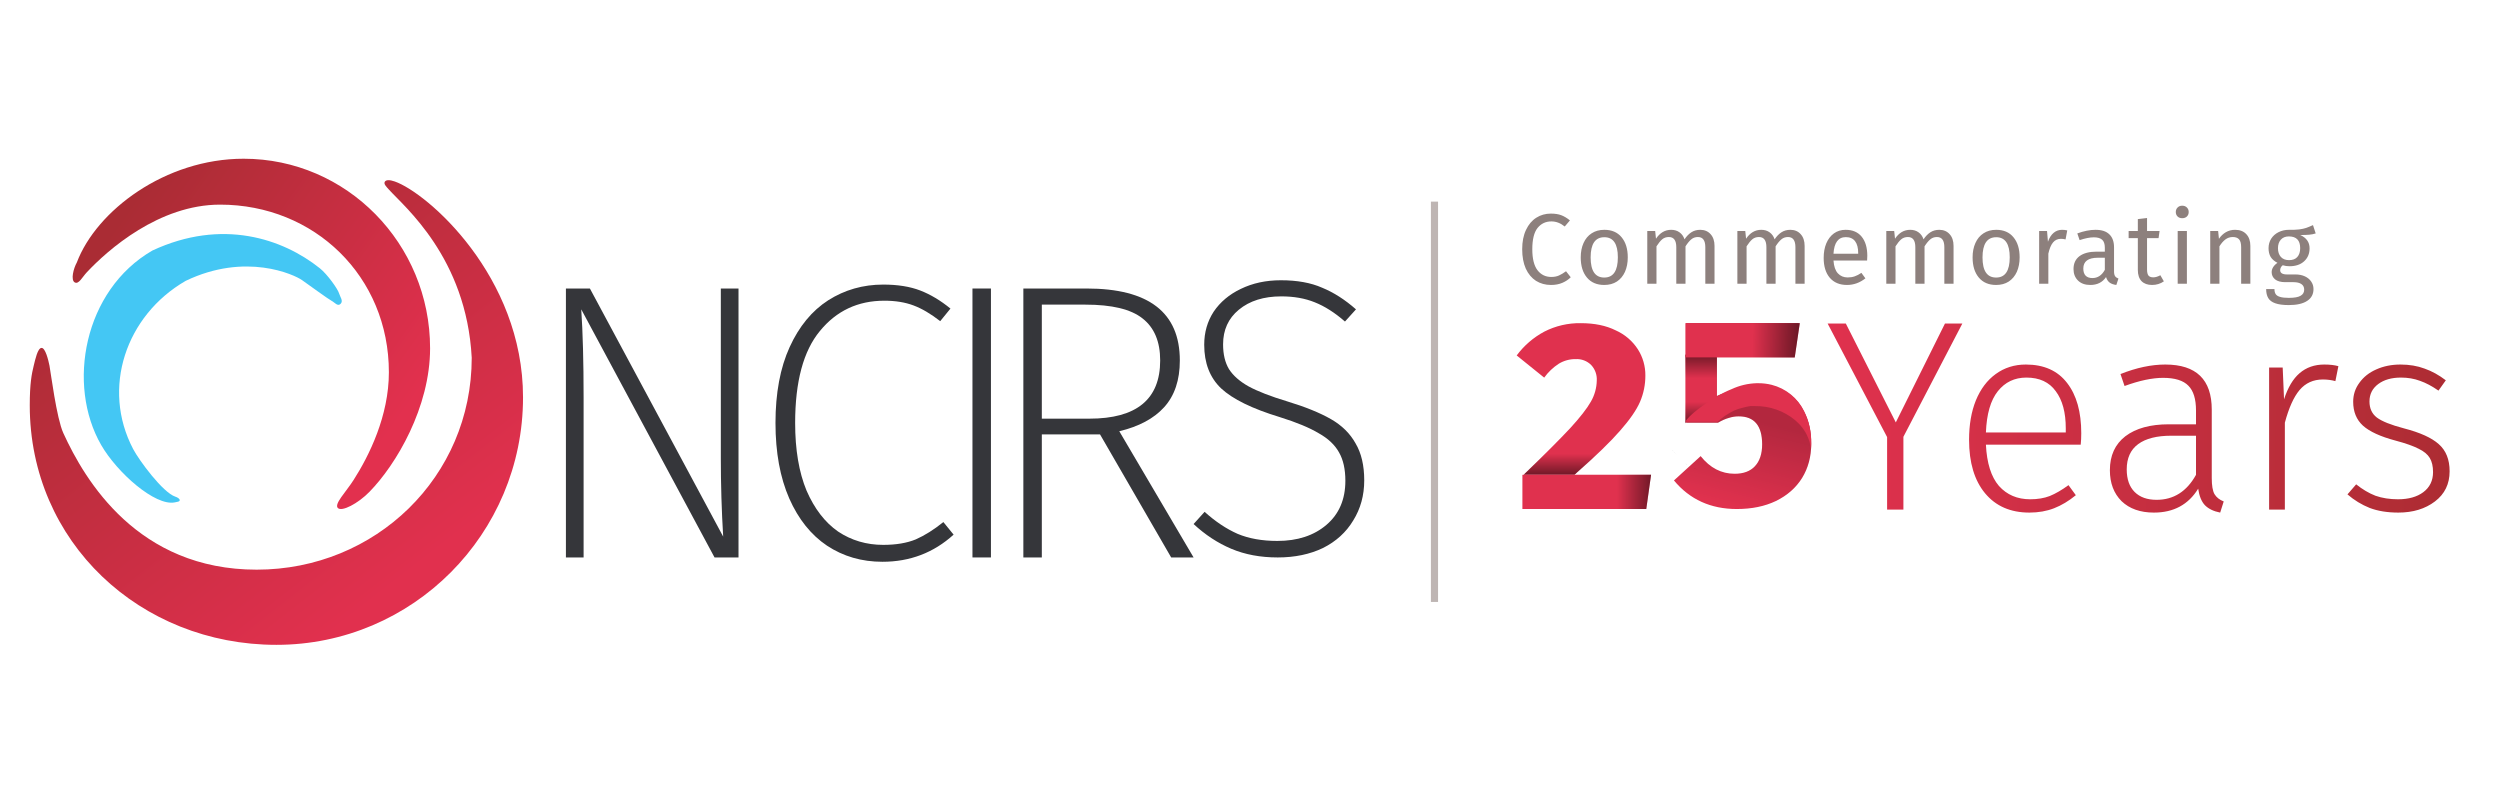 <svg width="252" height="80" viewBox="0 0 252 80" fill="none" xmlns="http://www.w3.org/2000/svg">
<rect width="252" height="80" fill="white"/>
<path d="M197.805 32.611L191.863 44.029V51.368H190.22V44.057L184.224 32.611H186.058L191.097 42.578L196.053 32.611H197.805ZM209.791 43.673C209.791 44.075 209.773 44.458 209.737 44.823H200.18C200.271 46.685 200.709 48.073 201.494 48.985C202.298 49.88 203.347 50.327 204.643 50.327C205.392 50.327 206.049 50.218 206.615 49.999C207.199 49.761 207.829 49.396 208.504 48.903L209.244 49.916C208.532 50.501 207.801 50.939 207.053 51.231C206.305 51.523 205.474 51.669 204.561 51.669C202.663 51.669 201.175 51.021 200.098 49.725C199.021 48.429 198.482 46.63 198.482 44.33C198.482 42.815 198.711 41.492 199.167 40.36C199.642 39.21 200.308 38.325 201.166 37.704C202.042 37.065 203.055 36.745 204.205 36.745C206.031 36.745 207.418 37.366 208.367 38.608C209.317 39.831 209.791 41.519 209.791 43.673ZM208.23 43.18C208.23 41.574 207.893 40.324 207.217 39.429C206.56 38.516 205.574 38.06 204.26 38.06C203.073 38.06 202.115 38.516 201.385 39.429C200.655 40.342 200.253 41.729 200.18 43.591H208.23V43.18ZM222.945 48.191C222.945 48.94 223.036 49.478 223.219 49.807C223.419 50.136 223.73 50.382 224.15 50.546L223.794 51.669C223.137 51.541 222.625 51.295 222.26 50.93C221.913 50.565 221.685 50.008 221.576 49.259C220.59 50.866 219.102 51.669 217.112 51.669C215.743 51.669 214.657 51.285 213.854 50.519C213.069 49.734 212.676 48.693 212.676 47.397C212.676 45.919 213.197 44.778 214.237 43.974C215.296 43.171 216.756 42.77 218.618 42.77H221.357V41.373C221.357 40.223 221.101 39.392 220.59 38.881C220.079 38.352 219.23 38.087 218.043 38.087C216.948 38.087 215.652 38.361 214.155 38.909L213.744 37.704C215.351 37.065 216.857 36.745 218.262 36.745C221.384 36.745 222.945 38.261 222.945 41.291V48.191ZM217.386 50.382C219.102 50.382 220.426 49.542 221.357 47.863V43.92H218.865C217.405 43.92 216.291 44.203 215.524 44.769C214.758 45.334 214.374 46.183 214.374 47.315C214.374 48.301 214.639 49.058 215.168 49.588C215.698 50.117 216.437 50.382 217.386 50.382ZM234.285 36.745C234.851 36.745 235.325 36.8 235.709 36.91L235.407 38.416C235.006 38.306 234.586 38.252 234.148 38.252C233.18 38.252 232.395 38.608 231.793 39.319C231.209 40.013 230.716 41.108 230.314 42.605V51.368H228.726V37.047H230.095L230.232 40.25C230.616 39.064 231.136 38.188 231.793 37.622C232.468 37.038 233.299 36.745 234.285 36.745ZM241.965 36.745C242.859 36.745 243.672 36.882 244.402 37.156C245.132 37.412 245.844 37.804 246.538 38.334L245.798 39.374C245.141 38.918 244.52 38.589 243.936 38.388C243.352 38.169 242.713 38.06 242.019 38.06C241.07 38.06 240.303 38.279 239.719 38.717C239.135 39.155 238.843 39.739 238.843 40.469C238.843 41.163 239.09 41.702 239.582 42.085C240.094 42.468 241.006 42.834 242.321 43.18C243.945 43.6 245.114 44.13 245.826 44.769C246.556 45.407 246.921 46.32 246.921 47.507C246.921 48.785 246.428 49.798 245.442 50.546C244.456 51.295 243.224 51.669 241.746 51.669C240.65 51.669 239.692 51.514 238.87 51.203C238.049 50.875 237.301 50.418 236.625 49.834L237.501 48.821C238.14 49.332 238.788 49.716 239.446 49.971C240.121 50.209 240.879 50.327 241.718 50.327C242.777 50.327 243.626 50.09 244.265 49.615C244.922 49.122 245.251 48.447 245.251 47.589C245.251 47.005 245.141 46.53 244.922 46.165C244.703 45.8 244.329 45.49 243.799 45.234C243.27 44.96 242.494 44.686 241.472 44.413C239.957 44.011 238.861 43.509 238.186 42.907C237.529 42.304 237.2 41.501 237.2 40.497C237.2 39.785 237.41 39.146 237.83 38.58C238.25 37.996 238.816 37.549 239.528 37.238C240.258 36.91 241.07 36.745 241.965 36.745Z" fill="url(#paint0_linear_3805_27522)"/>
<path d="M74.442 56.191H72.025L58.59 31.183C58.748 33.508 58.827 36.467 58.827 40.06V56.191H57.044V29.082H59.462L72.897 54.09C72.738 51.475 72.659 48.832 72.659 46.164V29.082H74.442V56.191Z" fill="#35363A"/>
<path d="M89.029 28.686C90.482 28.686 91.724 28.884 92.754 29.28C93.785 29.677 94.802 30.285 95.806 31.104L94.775 32.372C93.824 31.632 92.926 31.104 92.08 30.787C91.235 30.469 90.257 30.311 89.148 30.311C86.479 30.311 84.312 31.328 82.648 33.363C80.983 35.371 80.151 38.462 80.151 42.636C80.151 45.331 80.534 47.604 81.3 49.453C82.093 51.276 83.15 52.65 84.471 53.575C85.819 54.473 87.338 54.923 89.029 54.923C90.323 54.923 91.42 54.738 92.318 54.368C93.216 53.971 94.141 53.39 95.092 52.624L96.123 53.892C94.115 55.715 91.724 56.627 88.949 56.627C86.862 56.627 84.999 56.085 83.361 55.002C81.749 53.919 80.481 52.333 79.557 50.246C78.632 48.132 78.169 45.596 78.169 42.636C78.169 39.624 78.645 37.075 79.596 34.987C80.547 32.9 81.842 31.328 83.48 30.271C85.145 29.214 86.994 28.686 89.029 28.686Z" fill="#35363A"/>
<path d="M99.887 29.082V56.191H98.024V29.082H99.887Z" fill="#35363A"/>
<path d="M110.882 43.786H105.016V56.191H103.154V29.082H109.534C115.796 29.082 118.927 31.5 118.927 36.335C118.927 38.317 118.399 39.889 117.342 41.051C116.312 42.187 114.806 42.993 112.824 43.469L120.314 56.191H118.055L110.882 43.786ZM109.812 42.201C114.568 42.201 116.946 40.245 116.946 36.335C116.946 34.433 116.351 33.019 115.162 32.094C114 31.17 112.084 30.707 109.416 30.707H105.016V42.201H109.812Z" fill="#35363A"/>
<path d="M129.113 28.25C130.751 28.25 132.138 28.501 133.274 29.003C134.437 29.479 135.573 30.205 136.683 31.183L135.573 32.411C134.543 31.513 133.525 30.866 132.521 30.469C131.544 30.073 130.421 29.875 129.153 29.875C127.382 29.875 125.956 30.324 124.872 31.222C123.815 32.094 123.287 33.257 123.287 34.71C123.287 35.714 123.485 36.546 123.881 37.207C124.304 37.867 124.965 38.449 125.863 38.951C126.788 39.453 128.082 39.955 129.747 40.457C131.57 41.012 133.036 41.606 134.146 42.24C135.256 42.874 136.088 43.693 136.643 44.697C137.224 45.675 137.515 46.917 137.515 48.423C137.515 49.929 137.145 51.276 136.405 52.465C135.692 53.654 134.675 54.579 133.354 55.24C132.032 55.874 130.513 56.191 128.796 56.191C127.052 56.191 125.493 55.9 124.119 55.319C122.745 54.738 121.477 53.905 120.314 52.822L121.424 51.593C122.507 52.571 123.617 53.311 124.753 53.813C125.889 54.288 127.224 54.526 128.756 54.526C130.791 54.526 132.442 53.985 133.71 52.901C134.978 51.818 135.613 50.338 135.613 48.462C135.613 47.3 135.401 46.349 134.978 45.609C134.556 44.843 133.869 44.195 132.918 43.667C131.993 43.112 130.685 42.571 128.994 42.042C126.22 41.197 124.251 40.232 123.089 39.149C121.953 38.066 121.385 36.599 121.385 34.75C121.385 33.508 121.702 32.398 122.336 31.421C122.996 30.443 123.908 29.677 125.07 29.122C126.259 28.541 127.607 28.25 129.113 28.25Z" fill="#35363A"/>
<path d="M156.322 21.531C156.739 21.531 157.089 21.585 157.372 21.692C157.661 21.8 157.953 21.975 158.249 22.217L157.725 22.832C157.301 22.489 156.854 22.318 156.383 22.318C155.805 22.318 155.337 22.54 154.981 22.984C154.631 23.428 154.456 24.141 154.456 25.122C154.456 26.078 154.631 26.784 154.981 27.241C155.33 27.692 155.794 27.917 156.373 27.917C156.669 27.917 156.928 27.866 157.15 27.766C157.372 27.665 157.607 27.523 157.856 27.342L158.33 27.947C158.115 28.169 157.839 28.354 157.503 28.502C157.166 28.65 156.78 28.724 156.343 28.724C155.778 28.724 155.273 28.586 154.829 28.31C154.392 28.028 154.049 27.618 153.8 27.08C153.558 26.535 153.437 25.883 153.437 25.122C153.437 24.363 153.565 23.713 153.821 23.175C154.076 22.631 154.422 22.221 154.86 21.945C155.297 21.669 155.784 21.531 156.322 21.531ZM161.719 23.165C162.465 23.165 163.043 23.414 163.454 23.912C163.871 24.41 164.079 25.085 164.079 25.94C164.079 26.491 163.985 26.979 163.797 27.402C163.608 27.819 163.336 28.146 162.98 28.381C162.623 28.61 162.199 28.724 161.708 28.724C160.962 28.724 160.38 28.475 159.963 27.977C159.546 27.48 159.338 26.804 159.338 25.95C159.338 25.398 159.432 24.914 159.62 24.497C159.809 24.073 160.081 23.747 160.437 23.518C160.794 23.283 161.221 23.165 161.719 23.165ZM161.719 23.912C160.797 23.912 160.336 24.591 160.336 25.95C160.336 27.302 160.794 27.977 161.708 27.977C162.623 27.977 163.08 27.298 163.08 25.94C163.08 24.588 162.627 23.912 161.719 23.912ZM171.382 23.165C171.819 23.165 172.168 23.313 172.431 23.609C172.693 23.898 172.824 24.292 172.824 24.79V28.603H171.896V24.921C171.896 24.235 171.647 23.892 171.149 23.892C170.887 23.892 170.665 23.969 170.484 24.124C170.302 24.272 170.107 24.507 169.899 24.83V28.603H168.97V24.921C168.97 24.235 168.722 23.892 168.224 23.892C167.955 23.892 167.73 23.969 167.548 24.124C167.366 24.279 167.175 24.514 166.973 24.83V28.603H166.045V23.287H166.842L166.923 24.063C167.319 23.465 167.83 23.165 168.456 23.165C168.785 23.165 169.065 23.25 169.293 23.418C169.529 23.586 169.697 23.821 169.798 24.124C170.006 23.814 170.235 23.579 170.484 23.418C170.739 23.25 171.039 23.165 171.382 23.165ZM180.464 23.165C180.901 23.165 181.251 23.313 181.513 23.609C181.775 23.898 181.906 24.292 181.906 24.79V28.603H180.978V24.921C180.978 24.235 180.729 23.892 180.232 23.892C179.969 23.892 179.747 23.969 179.566 24.124C179.384 24.272 179.189 24.507 178.981 24.83V28.603H178.053V24.921C178.053 24.235 177.804 23.892 177.306 23.892C177.037 23.892 176.812 23.969 176.63 24.124C176.449 24.279 176.257 24.514 176.055 24.83V28.603H175.127V23.287H175.924L176.005 24.063C176.402 23.465 176.913 23.165 177.538 23.165C177.868 23.165 178.147 23.25 178.375 23.418C178.611 23.586 178.779 23.821 178.88 24.124C179.088 23.814 179.317 23.579 179.566 23.418C179.821 23.25 180.121 23.165 180.464 23.165ZM188.224 25.788C188.224 25.943 188.218 26.101 188.204 26.262H184.815C184.855 26.848 185.003 27.278 185.258 27.554C185.514 27.829 185.844 27.967 186.247 27.967C186.503 27.967 186.738 27.93 186.953 27.856C187.168 27.782 187.394 27.665 187.629 27.503L188.033 28.058C187.468 28.502 186.849 28.724 186.176 28.724C185.437 28.724 184.858 28.482 184.441 27.998C184.031 27.513 183.826 26.848 183.826 26C183.826 25.449 183.913 24.961 184.088 24.537C184.27 24.107 184.525 23.771 184.855 23.529C185.191 23.287 185.585 23.165 186.035 23.165C186.741 23.165 187.283 23.397 187.659 23.861C188.036 24.326 188.224 24.968 188.224 25.788ZM187.306 25.516C187.306 24.991 187.202 24.591 186.994 24.316C186.785 24.04 186.472 23.902 186.055 23.902C185.295 23.902 184.882 24.46 184.815 25.576H187.306V25.516ZM195.476 23.165C195.913 23.165 196.262 23.313 196.525 23.609C196.787 23.898 196.918 24.292 196.918 24.79V28.603H195.99V24.921C195.99 24.235 195.741 23.892 195.244 23.892C194.981 23.892 194.759 23.969 194.578 24.124C194.396 24.272 194.201 24.507 193.993 24.83V28.603H193.065V24.921C193.065 24.235 192.816 23.892 192.318 23.892C192.049 23.892 191.824 23.969 191.642 24.124C191.46 24.279 191.269 24.514 191.067 24.83V28.603H190.139V23.287H190.936L191.017 24.063C191.413 23.465 191.925 23.165 192.55 23.165C192.88 23.165 193.159 23.25 193.387 23.418C193.623 23.586 193.791 23.821 193.892 24.124C194.1 23.814 194.329 23.579 194.578 23.418C194.833 23.25 195.133 23.165 195.476 23.165ZM201.219 23.165C201.965 23.165 202.544 23.414 202.954 23.912C203.371 24.41 203.579 25.085 203.579 25.94C203.579 26.491 203.485 26.979 203.297 27.402C203.108 27.819 202.836 28.146 202.48 28.381C202.123 28.61 201.7 28.724 201.209 28.724C200.462 28.724 199.88 28.475 199.463 27.977C199.046 27.48 198.838 26.804 198.838 25.95C198.838 25.398 198.932 24.914 199.12 24.497C199.309 24.073 199.581 23.747 199.937 23.518C200.294 23.283 200.721 23.165 201.219 23.165ZM201.219 23.912C200.297 23.912 199.837 24.591 199.837 25.95C199.837 27.302 200.294 27.977 201.209 27.977C202.123 27.977 202.581 27.298 202.581 25.94C202.581 24.588 202.127 23.912 201.219 23.912ZM207.855 23.165C208.043 23.165 208.218 23.186 208.38 23.226L208.208 24.134C208.047 24.093 207.892 24.073 207.744 24.073C207.415 24.073 207.149 24.194 206.947 24.436C206.745 24.679 206.587 25.055 206.473 25.566V28.603H205.545V23.287H206.342L206.433 24.366C206.574 23.969 206.766 23.67 207.008 23.468C207.25 23.266 207.532 23.165 207.855 23.165ZM213.095 27.362C213.095 27.577 213.132 27.739 213.206 27.846C213.28 27.947 213.391 28.025 213.539 28.078L213.327 28.724C213.052 28.69 212.83 28.613 212.662 28.492C212.493 28.371 212.369 28.183 212.288 27.927C211.932 28.458 211.404 28.724 210.704 28.724C210.18 28.724 209.766 28.576 209.464 28.28C209.161 27.984 209.01 27.598 209.01 27.12C209.01 26.555 209.211 26.121 209.615 25.819C210.025 25.516 210.604 25.365 211.35 25.365H212.167V24.971C212.167 24.595 212.076 24.326 211.895 24.164C211.713 24.003 211.434 23.922 211.058 23.922C210.667 23.922 210.19 24.016 209.625 24.204L209.393 23.529C210.052 23.287 210.664 23.165 211.229 23.165C211.855 23.165 212.322 23.32 212.631 23.63C212.941 23.932 213.095 24.366 213.095 24.931V27.362ZM210.916 28.028C211.448 28.028 211.865 27.752 212.167 27.201V25.98H211.471C210.489 25.98 209.998 26.343 209.998 27.07C209.998 27.386 210.076 27.624 210.23 27.786C210.385 27.947 210.614 28.028 210.916 28.028ZM218.117 28.361C217.768 28.603 217.371 28.724 216.927 28.724C216.476 28.724 216.123 28.596 215.868 28.341C215.619 28.078 215.494 27.702 215.494 27.211V24.003H214.566V23.287H215.494V22.086L216.422 21.975V23.287H217.684L217.583 24.003H216.422V27.17C216.422 27.446 216.47 27.648 216.564 27.776C216.665 27.897 216.829 27.957 217.058 27.957C217.267 27.957 217.502 27.887 217.764 27.745L218.117 28.361ZM220.439 23.287V28.603H219.511V23.287H220.439ZM219.965 20.734C220.16 20.734 220.318 20.795 220.439 20.916C220.561 21.037 220.621 21.188 220.621 21.37C220.621 21.551 220.561 21.703 220.439 21.824C220.318 21.938 220.16 21.995 219.965 21.995C219.777 21.995 219.622 21.938 219.501 21.824C219.38 21.703 219.32 21.551 219.32 21.37C219.32 21.188 219.38 21.037 219.501 20.916C219.622 20.795 219.777 20.734 219.965 20.734ZM225.293 23.165C225.777 23.165 226.154 23.31 226.423 23.599C226.698 23.888 226.836 24.285 226.836 24.79V28.603H225.908V24.921C225.908 24.544 225.838 24.279 225.696 24.124C225.555 23.969 225.347 23.892 225.071 23.892C224.788 23.892 224.539 23.973 224.324 24.134C224.109 24.295 223.907 24.527 223.719 24.83V28.603H222.791V23.287H223.588L223.669 24.073C223.857 23.791 224.089 23.569 224.365 23.407C224.647 23.246 224.956 23.165 225.293 23.165ZM233.422 23.529C233.22 23.596 232.998 23.64 232.756 23.66C232.514 23.68 232.218 23.69 231.868 23.69C232.494 23.973 232.806 24.42 232.806 25.032C232.806 25.563 232.625 25.997 232.262 26.333C231.898 26.669 231.404 26.837 230.779 26.837C230.537 26.837 230.311 26.804 230.103 26.737C230.022 26.79 229.958 26.864 229.911 26.959C229.864 27.046 229.84 27.137 229.84 27.231C229.84 27.52 230.073 27.665 230.537 27.665H231.384C231.74 27.665 232.057 27.729 232.332 27.856C232.608 27.984 232.82 28.159 232.968 28.381C233.123 28.603 233.2 28.855 233.2 29.138C233.2 29.655 232.988 30.052 232.564 30.328C232.141 30.61 231.522 30.752 230.708 30.752C230.136 30.752 229.682 30.691 229.346 30.57C229.017 30.456 228.781 30.281 228.64 30.046C228.499 29.81 228.428 29.508 228.428 29.138H229.265C229.265 29.353 229.306 29.521 229.387 29.642C229.467 29.77 229.612 29.864 229.82 29.924C230.029 29.992 230.325 30.025 230.708 30.025C231.266 30.025 231.663 29.955 231.898 29.814C232.141 29.679 232.262 29.474 232.262 29.198C232.262 28.949 232.167 28.761 231.979 28.633C231.791 28.505 231.529 28.442 231.192 28.442H230.355C229.904 28.442 229.561 28.347 229.326 28.159C229.097 27.964 228.983 27.722 228.983 27.433C228.983 27.258 229.033 27.09 229.134 26.928C229.235 26.767 229.38 26.622 229.568 26.494C229.259 26.333 229.03 26.135 228.882 25.899C228.741 25.657 228.67 25.365 228.67 25.022C228.67 24.665 228.758 24.346 228.933 24.063C229.114 23.781 229.36 23.562 229.669 23.407C229.985 23.246 230.335 23.165 230.718 23.165C231.135 23.172 231.485 23.159 231.767 23.125C232.05 23.085 232.282 23.034 232.463 22.974C232.652 22.907 232.88 22.812 233.149 22.691L233.422 23.529ZM230.718 23.831C230.368 23.831 230.096 23.942 229.901 24.164C229.713 24.379 229.619 24.665 229.619 25.022C229.619 25.385 229.716 25.677 229.911 25.899C230.106 26.114 230.382 26.222 230.738 26.222C231.102 26.222 231.377 26.118 231.566 25.909C231.761 25.694 231.858 25.395 231.858 25.012C231.858 24.225 231.478 23.831 230.718 23.831Z" fill="#8D807D"/>
<path d="M180.764 35.696H173.039V39.927C173.909 39.532 176.355 38.738 177.243 38.738C178.258 38.738 179.164 38.98 179.961 39.465C180.777 39.931 181.411 40.622 181.864 41.537C182.335 42.435 182.571 43.502 182.571 44.741C182.571 46.033 182.263 47.181 181.646 48.186C181.03 49.173 180.152 49.945 179.01 50.501C177.886 51.04 176.573 51.309 175.069 51.309C172.441 51.309 170.33 50.349 168.735 48.429L171.426 45.979C172.369 47.163 173.51 47.756 174.851 47.756C175.739 47.756 176.419 47.504 176.89 47.002C177.379 46.481 177.624 45.746 177.624 44.795C177.624 42.91 176.835 41.968 175.259 41.968C174.915 41.968 174.579 42.022 174.253 42.13C173.927 42.219 173.565 42.381 173.166 42.614H169.959V32.574H181.282L180.764 35.696Z" fill="#E0314E"/>
<path d="M180.764 35.696H173.039V39.927C173.909 39.532 176.355 38.738 177.243 38.738C178.258 38.738 179.164 38.98 179.961 39.465C180.777 39.931 181.411 40.622 181.864 41.537C182.335 42.435 182.571 43.502 182.571 44.741C182.571 46.033 182.263 47.181 181.646 48.186C181.03 49.173 180.152 49.945 179.01 50.501C177.886 51.04 176.573 51.309 175.069 51.309C172.441 51.309 170.33 50.349 168.735 48.429L171.426 45.979C172.369 47.163 173.51 47.756 174.851 47.756C175.739 47.756 176.419 47.504 176.89 47.002C177.379 46.481 177.624 45.746 177.624 44.795C177.624 42.91 176.835 41.968 175.259 41.968C174.915 41.968 174.579 42.022 174.253 42.13C173.927 42.219 173.565 42.381 173.166 42.614H169.959V32.574H181.282L180.764 35.696Z" fill="url(#paint1_linear_3805_27522)" fill-opacity="0.2"/>
<path fill-rule="evenodd" clip-rule="evenodd" d="M25.871 57.422C37.844 57.422 47.55 48.075 47.55 36.061C47.014 25.945 40.712 20.801 39.197 19.103C38.949 18.825 38.635 18.535 38.799 18.304C38.933 18.116 39.285 18.116 39.793 18.294C43.049 19.428 52.721 27.801 52.721 40.053C52.721 53.831 41.59 65 27.86 65C14.131 65 3 54.635 3 40.857C3 38.661 3.199 37.664 3.398 36.865C3.551 36.25 3.796 35.069 4.194 35.069C4.571 35.069 4.869 36.267 4.989 36.865C5.108 37.464 5.698 42.155 6.381 43.651C8.569 48.441 13.899 57.422 25.871 57.422Z" fill="url(#paint2_linear_3805_27522)"/>
<path fill-rule="evenodd" clip-rule="evenodd" d="M18.714 28.312C12.672 31.801 10.204 39.142 13.422 45.265C14.022 46.407 16.413 49.65 17.67 50.062C17.876 50.129 18.131 50.268 18.115 50.431C18.102 50.565 17.912 50.584 17.604 50.643C15.632 51.021 11.814 47.655 10.204 44.866C6.7 38.798 8.434 29.252 15.363 25.252C22.386 21.984 28.507 24.057 32.242 27.044C32.99 27.641 34.052 29.124 34.183 29.583C34.284 29.937 34.63 30.329 34.332 30.628C34.034 30.927 33.735 30.479 33.436 30.33C33.138 30.18 31.228 28.792 30.449 28.239C29.67 27.686 24.773 25.401 18.714 28.312Z" fill="#44C7F4"/>
<path fill-rule="evenodd" clip-rule="evenodd" d="M34.055 51.207C34.45 51.609 36.064 50.772 37.22 49.597C39.95 46.823 43.353 41.036 43.353 35.112C43.353 24.557 34.939 16 24.559 16C16.655 16 9.721 21.231 7.743 26.461C7.419 27.033 7.095 28.245 7.545 28.473C7.94 28.674 8.291 27.94 8.732 27.467C10.875 25.173 16.041 20.627 22.185 20.627C31.69 20.627 39.199 27.86 39.199 37.526C39.199 41.917 37.22 45.919 35.638 48.39C34.846 49.625 33.659 50.804 34.055 51.207Z" fill="url(#paint3_linear_3805_27522)"/>
<path d="M165.853 37.842C165.859 38.758 165.676 39.665 165.314 40.506C164.956 41.332 164.286 42.302 163.303 43.416C162.336 44.529 160.901 45.92 158.999 47.588L158.719 47.85H153.592C155.709 45.802 157.266 44.242 158.265 43.172C159.269 42.078 159.968 41.18 160.364 40.48C160.738 39.833 160.942 39.101 160.955 38.353C160.971 38.068 160.929 37.783 160.832 37.515C160.735 37.246 160.585 37 160.39 36.792C160.186 36.589 159.942 36.431 159.673 36.329C159.404 36.227 159.117 36.182 158.83 36.198C158.233 36.19 157.646 36.349 157.135 36.657C156.558 37.03 156.056 37.508 155.655 38.065L152.882 35.83C153.619 34.836 154.565 34.018 155.655 33.434C156.794 32.849 158.06 32.554 159.34 32.575C160.722 32.575 161.897 32.817 162.865 33.301C163.78 33.706 164.557 34.371 165.099 35.212C165.599 35.998 165.861 36.911 165.853 37.842Z" fill="#E0314E"/>
<path d="M165.853 37.842C165.859 38.758 165.676 39.665 165.314 40.506C164.956 41.332 164.286 42.302 163.303 43.416C162.336 44.529 160.901 45.92 158.999 47.588L158.719 47.85H153.592C155.709 45.802 157.266 44.242 158.265 43.172C159.269 42.078 159.968 41.18 160.364 40.48C160.738 39.833 160.942 39.101 160.955 38.353C160.971 38.068 160.929 37.783 160.832 37.515C160.735 37.246 160.585 37 160.39 36.792C160.186 36.589 159.942 36.431 159.673 36.329C159.404 36.227 159.117 36.182 158.83 36.198C158.233 36.19 157.646 36.349 157.135 36.657C156.558 37.03 156.056 37.508 155.655 38.065L152.882 35.83C153.619 34.836 154.565 34.018 155.655 33.434C156.794 32.849 158.06 32.554 159.34 32.575C160.722 32.575 161.897 32.817 162.865 33.301C163.78 33.706 164.557 34.371 165.099 35.212C165.599 35.998 165.861 36.911 165.853 37.842Z" fill="url(#paint4_linear_3805_27522)" fill-opacity="0.5"/>
<path d="M166.429 47.85L165.943 51.309H153.458V47.885L153.496 47.85H166.429Z" fill="#E0314E"/>
<path d="M166.429 47.85L165.943 51.309H153.458V47.885L153.496 47.85H166.429Z" fill="url(#paint5_linear_3805_27522)" fill-opacity="0.5"/>
<path d="M173.059 35.744V40.101C171.862 40.836 170.301 41.898 169.888 42.662V35.752L173.059 35.744Z" fill="#E0314E"/>
<path d="M173.059 35.744V40.101C171.862 40.836 170.301 41.898 169.888 42.662V35.752L173.059 35.744Z" fill="url(#paint6_linear_3805_27522)" fill-opacity="0.5"/>
<path d="M181.418 32.574L180.909 36.032H173.027V36.024H169.888V32.574H181.418Z" fill="#E0314E"/>
<path d="M181.418 32.574L180.909 36.032H173.027V36.024H169.888V32.574H181.418Z" fill="url(#paint7_linear_3805_27522)" fill-opacity="0.5"/>
<path d="M182.568 44.668C182.568 44.87 182.568 45.072 182.545 45.256C182.433 44.272 181.985 43.355 181.275 42.656C181.165 42.545 181.051 42.44 180.93 42.337C179.807 41.414 178.387 40.916 176.926 40.934V40.934H176.702C176.634 40.934 176.573 40.934 176.518 40.934H176.442C176.207 40.965 175.974 41.014 175.746 41.079C174.899 41.281 174.691 41.41 173.868 41.919C173.772 41.98 173.231 42.414 173.122 42.508H169.888H169.992H169.892C170.178 41.889 171.883 40.655 173.09 39.947C173.56 39.666 174.052 39.422 174.562 39.218C175.348 38.854 176.201 38.652 177.069 38.627H177.212C177.675 38.624 178.136 38.679 178.584 38.79C179.291 38.97 179.949 39.299 180.513 39.756C181.077 40.213 181.534 40.786 181.851 41.434C182.353 42.439 182.599 43.549 182.568 44.668Z" fill="#E0314E"/>
<path d="M169.035 45.843C168.848 45.675 168.671 45.498 168.502 45.311C168.675 45.498 168.853 45.676 169.035 45.843Z" fill="black"/>
<path d="M169.833 46.642C169.921 46.735 170.009 46.828 170.099 46.908L169.953 46.764L169.833 46.642Z" fill="black"/>
<path d="M169.567 46.376C169.654 46.468 169.739 46.555 169.833 46.642C169.742 46.557 169.654 46.468 169.567 46.376Z" fill="black"/>
<path d="M170.631 47.174C170.89 47.274 171.157 47.363 171.429 47.44C171.156 47.364 170.89 47.276 170.631 47.174Z" fill="black"/>
<path d="M178.613 46.376C178.798 46.292 178.975 46.203 179.145 46.11C178.976 46.204 178.798 46.293 178.613 46.376Z" fill="black"/>
<rect x="144.235" y="20.323" width="0.721" height="40.353" fill="#BEB5B3"/>
<defs>
<linearGradient id="paint0_linear_3805_27522" x1="248.868" y1="43.303" x2="183.868" y2="42.939" gradientUnits="userSpaceOnUse">
<stop stop-color="#AB2C32"/>
<stop offset="1" stop-color="#E0314E"/>
</linearGradient>
<linearGradient id="paint1_linear_3805_27522" x1="180.519" y1="32.574" x2="175.807" y2="51.347" gradientUnits="userSpaceOnUse">
<stop offset="0.537"/>
<stop offset="1" stop-opacity="0"/>
</linearGradient>
<linearGradient id="paint2_linear_3805_27522" x1="12.546" y1="24.537" x2="39.513" y2="59.172" gradientUnits="userSpaceOnUse">
<stop stop-color="#AB2C35"/>
<stop offset="1" stop-color="#E1304E"/>
</linearGradient>
<linearGradient id="paint3_linear_3805_27522" x1="11.478" y1="23.041" x2="39.693" y2="43.112" gradientUnits="userSpaceOnUse">
<stop stop-color="#AA2C34"/>
<stop offset="1" stop-color="#E2304E"/>
</linearGradient>
<linearGradient id="paint4_linear_3805_27522" x1="159.451" y1="47.866" x2="159.451" y2="32.575" gradientUnits="userSpaceOnUse">
<stop/>
<stop offset="0.139" stop-opacity="0"/>
</linearGradient>
<linearGradient id="paint5_linear_3805_27522" x1="166.499" y1="49.517" x2="162.998" y2="49.517" gradientUnits="userSpaceOnUse">
<stop/>
<stop offset="1" stop-opacity="0"/>
</linearGradient>
<linearGradient id="paint6_linear_3805_27522" x1="171.473" y1="35.744" x2="171.473" y2="42.662" gradientUnits="userSpaceOnUse">
<stop/>
<stop offset="0.342" stop-opacity="0"/>
<stop offset="0.691" stop-opacity="0"/>
<stop offset="1"/>
</linearGradient>
<linearGradient id="paint7_linear_3805_27522" x1="181.161" y1="34.329" x2="176.652" y2="34.231" gradientUnits="userSpaceOnUse">
<stop/>
<stop offset="1" stop-opacity="0"/>
</linearGradient>
</defs>
</svg>
